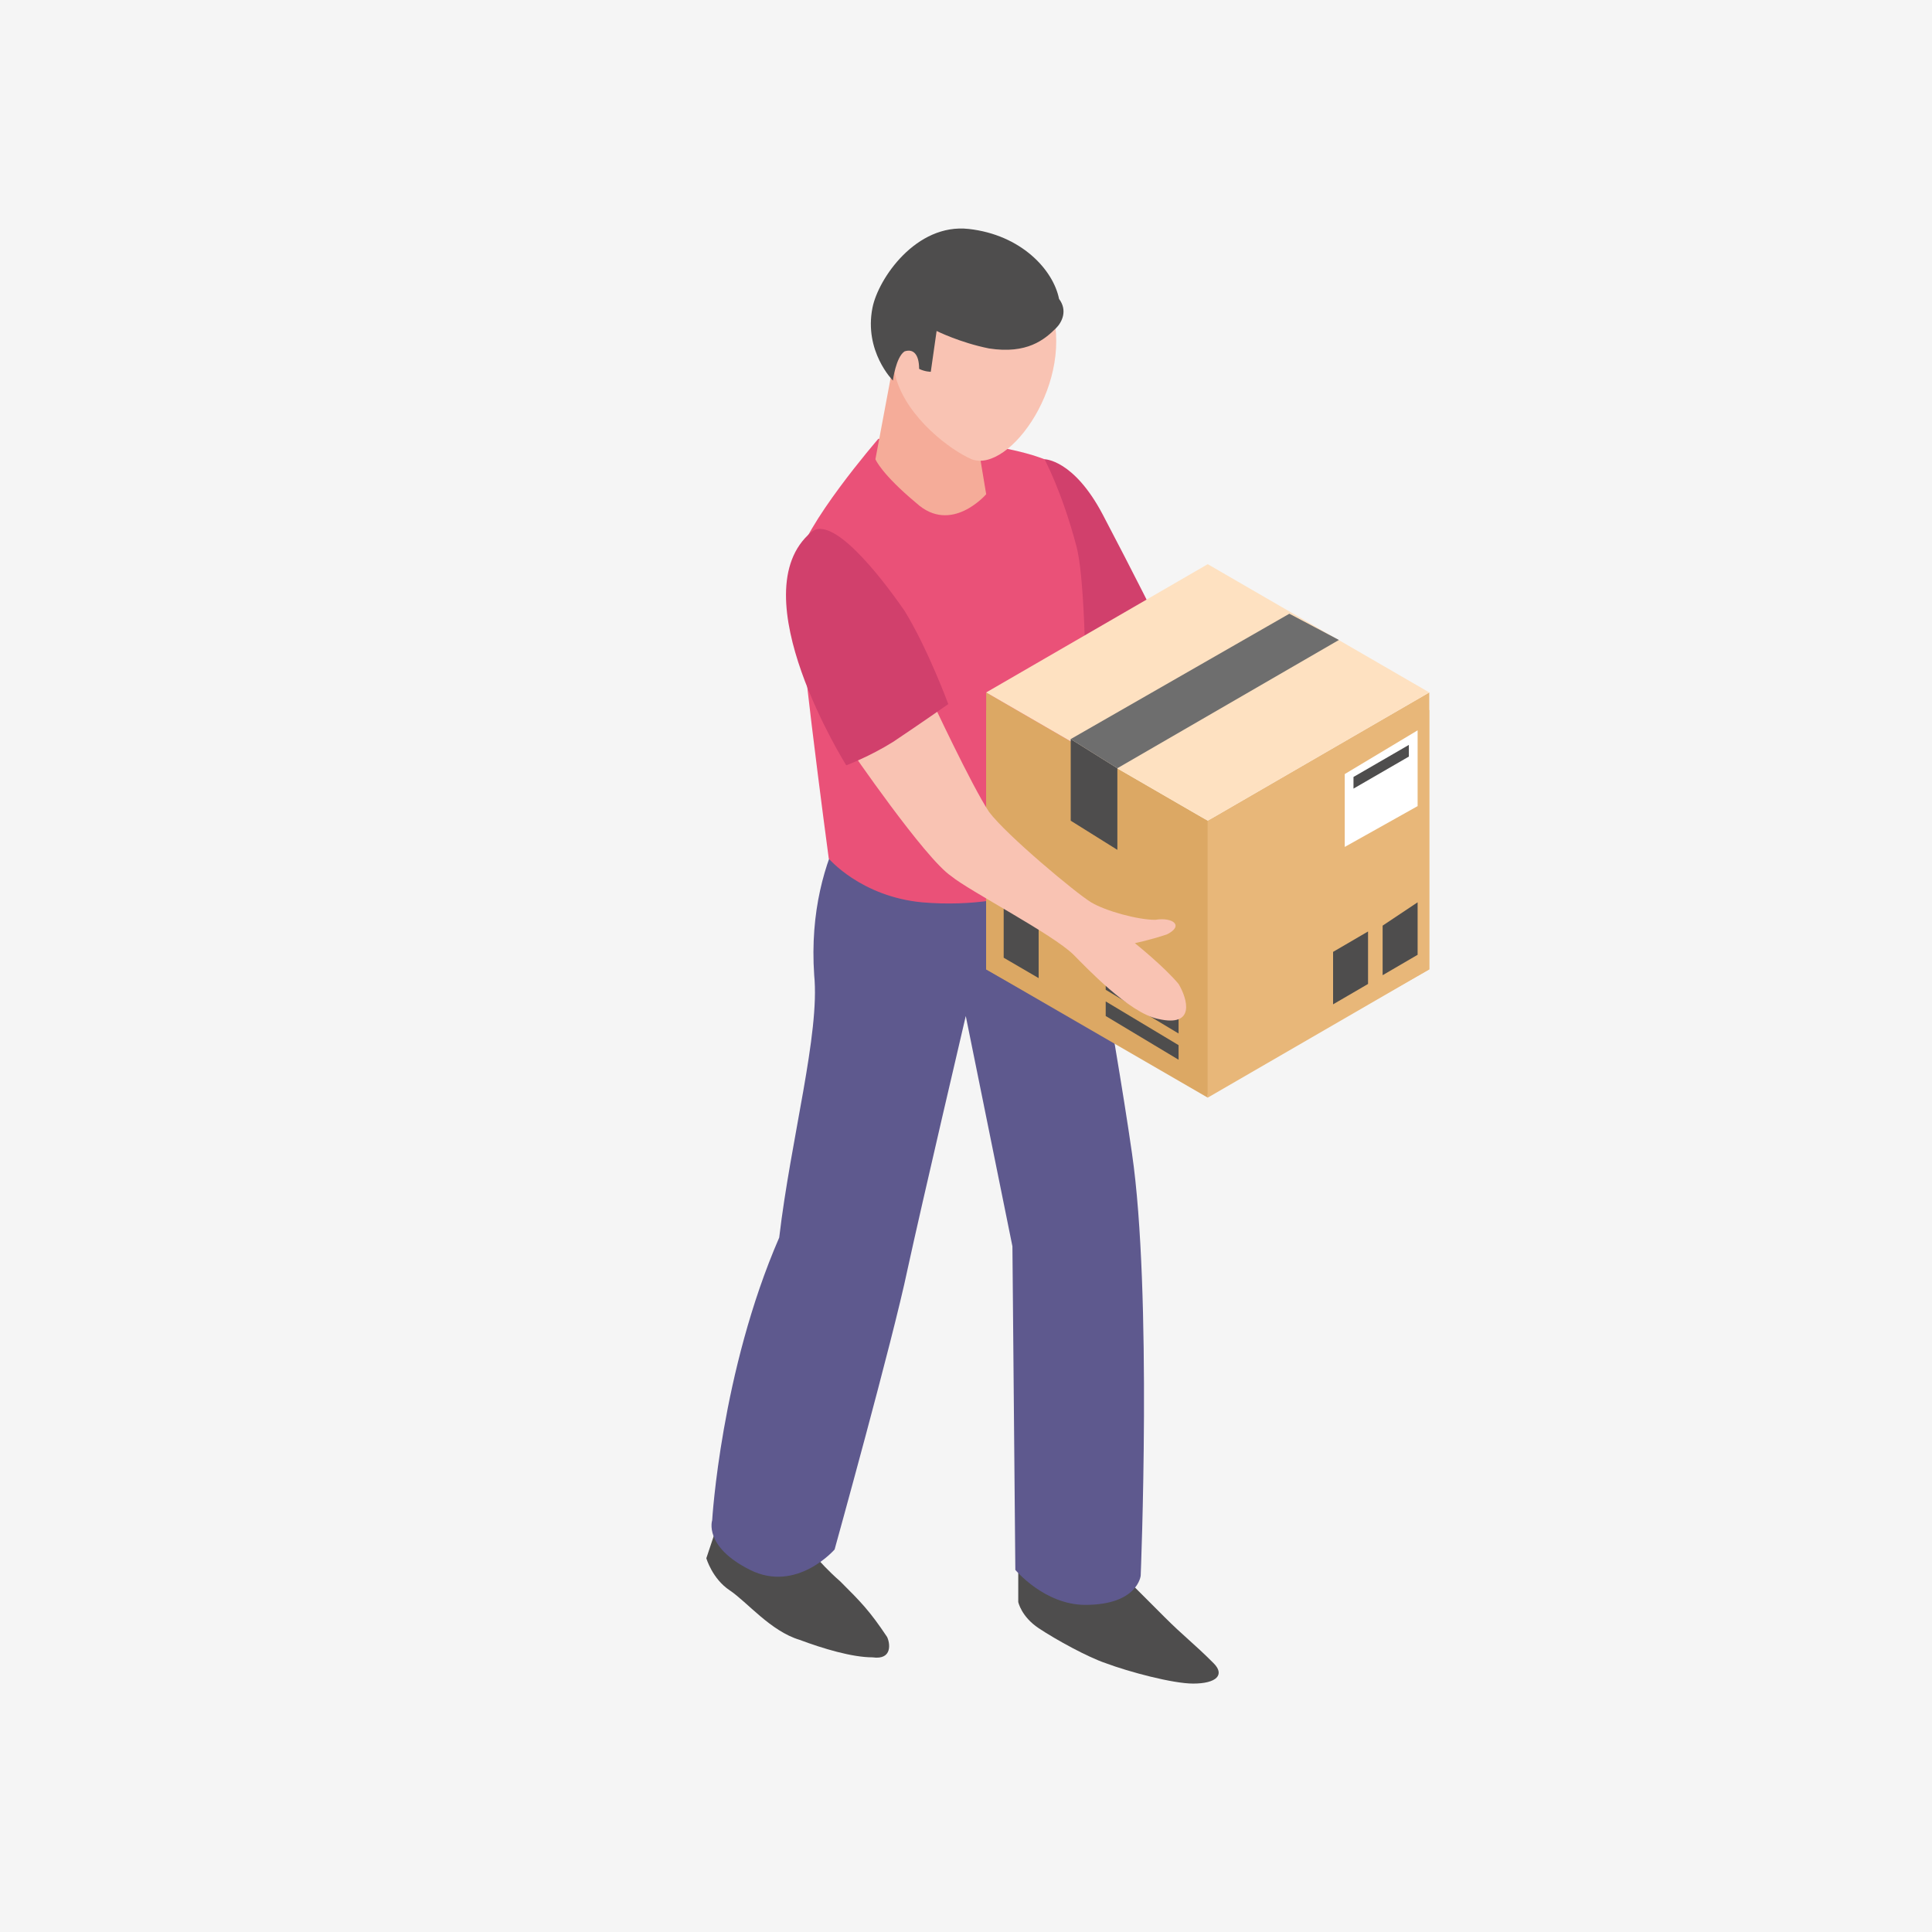 <?xml version="1.0" encoding="UTF-8"?> <svg xmlns="http://www.w3.org/2000/svg" xmlns:xlink="http://www.w3.org/1999/xlink" width="110px" height="110px" viewBox="0 0 110 110" version="1.1"><title>Упаковка товаров</title><g id="Page-1" stroke="none" stroke-width="1" fill="none" fill-rule="evenodd"><g id="Главная-Copy-7" transform="translate(-838, -1358)"><g id="Упаковка-товаров" transform="translate(838, 1358)"><rect id="Rectangle-Copy-15" fill="#F5F5F5" x="0" y="0" width="110" height="110"></rect><g id="upakovka" transform="translate(60.796, 54.433) scale(-1, 1) translate(-60.796, -54.433)translate(40.215, 13.011)" fill-rule="nonzero"><path d="M17.427,76.704 C17.427,76.704 16.431,77.7 15.104,79.027 C13.942,80.189 13.444,80.521 12.282,81.683 C11.618,82.347 12.116,82.845 13.444,82.845 C14.606,82.845 17.095,82.181 18.423,81.683 C19.419,81.351 21.245,80.355 22.24,79.691 C23.236,79.027 23.402,78.198 23.402,78.198 L23.402,76.206 L17.427,76.704 Z" id="Path" fill="#4E4D4D"></path><path d="M35.518,74.878 C35.518,74.878 34.854,75.874 33.527,77.036 C32.365,78.198 31.867,78.695 30.871,80.189 C30.705,80.521 30.539,81.517 31.701,81.351 C32.863,81.351 34.522,80.853 35.85,80.355 C37.51,79.857 38.838,78.198 39.834,77.534 C40.829,76.87 41.161,75.708 41.161,75.708 L40.497,73.716 L35.518,74.878 Z" id="Path" fill="#4E4D4D"></path><path d="M35.02,42.513 C35.518,35.211 31.535,31.393 31.535,31.393 C31.867,28.904 20.415,32.389 20.415,32.389 C20.415,32.389 17.925,45.667 16.929,52.638 C15.767,60.604 16.431,76.704 16.431,76.704 C16.431,76.704 16.597,78.364 19.585,78.364 C21.908,78.364 23.568,76.372 23.568,76.372 L23.734,57.949 L26.39,44.837 C26.39,44.837 28.879,55.459 29.709,59.277 C30.539,63.26 33.858,75.21 33.858,75.21 C33.858,75.21 36.016,77.7 38.672,76.372 C41.327,75.044 40.829,73.55 40.829,73.55 C40.829,73.55 40.331,65.086 37.012,57.451 C36.348,51.808 34.688,45.833 35.02,42.513 Z" id="Path" fill="#5E598E"></path><path d="M21.908,13.136 C21.908,13.136 20.249,13.136 18.589,16.29 C16.929,19.443 15.27,22.763 15.27,22.763 C15.27,22.763 17.759,23.095 20.415,25.584 C24.066,22.265 24.564,14.63 21.908,13.136 Z" id="Path" fill="#D1406C"></path><path d="M21.908,13.136 C21.908,13.136 20.913,14.962 20.083,18.115 C19.253,21.269 19.585,36.372 19.585,36.372 C19.585,36.372 23.07,38.862 28.879,38.364 C32.365,38.032 34.19,35.874 34.19,35.874 C34.19,35.874 36.182,21.103 36.016,19.111 C35.684,16.954 31.369,11.974 31.369,11.974 C31.369,11.974 25.394,11.808 21.908,13.136 Z" id="Path" fill="#EA5178"></path><g id="Group" transform="translate(20.825, 0)"><path d="M5.067,11.144 L4.403,15.128 C4.403,15.128 6.395,17.451 8.387,15.626 C10.378,13.966 10.71,13.136 10.71,13.136 L9.714,7.825 L5.067,11.144 Z" id="Path" fill="#F5AC99"></path><path d="M7.889,1.85 C6.229,0.522 2.246,0.19 0.752,4.34 C-0.742,8.655 3.075,13.966 5.233,13.136 C6.395,12.638 8.885,10.813 9.548,8.489 C10.212,5.833 9.05,2.846 7.889,1.85 Z" id="Path" fill="#F9C3B3"></path><path d="M0.42,5.667 C1.084,6.331 2.08,7.161 4.237,6.829 C5.897,6.497 7.225,5.833 7.225,5.833 L7.557,8.157 C7.557,8.157 7.889,8.157 8.221,7.991 C8.221,7.161 8.553,6.829 9.05,6.995 C9.548,7.327 9.714,8.655 9.714,8.655 C9.714,8.655 11.374,6.995 10.876,4.506 C10.544,2.846 8.387,-0.308 5.399,0.024 C2.412,0.356 0.586,2.348 0.254,4.008 C-0.244,4.672 0.088,5.335 0.42,5.667 Z" id="Path" fill="#4E4D4D"></path></g><g id="Group" transform="translate(0, 19.111)"><polygon id="Path" fill="#DCA864" points="12.614 30.207 12.614 14.606 25.228 8.299 25.228 23.07"></polygon><polygon id="Path" fill="#E8B779" points="12.614 30.207 12.614 14.606 0 8.299 0 23.07"></polygon><polygon id="Path" fill="#DCA864" points="12.614 30.373 12.614 14.606 25.228 7.303 25.228 23.07"></polygon><polygon id="Path" fill="#E8B779" points="12.614 30.373 12.614 14.606 0 7.303 0 23.07"></polygon><polygon id="Path" fill="#FEE1C1" points="0 7.303 12.614 14.606 25.228 7.303 12.614 0"></polygon><g transform="translate(0.664, 2.821)" id="Path"><polygon fill="#4E4D4D" points="19.751 11.784 17.095 13.444 17.095 8.797 19.751 7.137"></polygon><polygon fill="#6E6E6E" points="19.751 7.137 7.303 0 4.481 1.494 17.095 8.797"></polygon><polygon fill="#4E4D4D" points="13.61 25.394 13.61 24.564 17.759 22.074 17.759 22.904"></polygon><polygon fill="#4E4D4D" points="13.61 23.9 13.61 23.07 17.759 20.581 17.759 21.411"></polygon><polygon fill="#4E4D4D" points="21.576 17.925 21.576 20.747 23.568 19.585 23.568 16.763"></polygon><polygon fill="#4E4D4D" points="1.992 17.759 1.992 20.581 0 19.419 0 16.431"></polygon><polygon fill="#4E4D4D" points="4.813 19.253 4.813 22.24 2.822 21.079 2.822 18.091"></polygon><polygon fill="#FFFFFF" points="4.149 9.129 4.149 13.278 0 10.954 0 6.639"></polygon><polygon fill="#4E4D4D" points="3.651 9.958 3.651 9.294 0.498 7.469 0.498 8.133"></polygon></g></g><path d="M28.381,26.746 C28.381,26.746 26.058,31.725 25.062,33.219 C24.066,34.547 20.083,37.866 19.253,38.364 C18.423,38.862 16.597,39.36 15.601,39.36 C14.606,39.194 13.942,39.692 14.938,40.19 C15.933,40.522 16.763,40.688 16.763,40.688 C16.763,40.688 15.104,42.015 14.274,43.011 C13.776,43.841 13.278,45.501 15.435,45.003 C17.095,44.671 19.585,42.015 20.249,41.352 C21.411,40.19 26.224,37.7 27.22,36.87 C28.713,35.874 33.029,29.567 33.029,29.567 C33.029,29.567 31.369,26.082 28.381,26.746 Z" id="Path" fill="#F9C3B3"></path><path d="M35.186,17.285 C34.024,16.29 31.369,19.609 29.875,21.767 C28.547,23.924 27.386,27.078 27.386,27.078 C27.386,27.078 29.045,28.24 30.539,29.236 C31.867,30.065 33.195,30.563 33.195,30.563 C33.195,30.563 39.336,20.771 35.186,17.285 Z" id="Path" fill="#D1406C"></path></g></g></g></g></svg> 